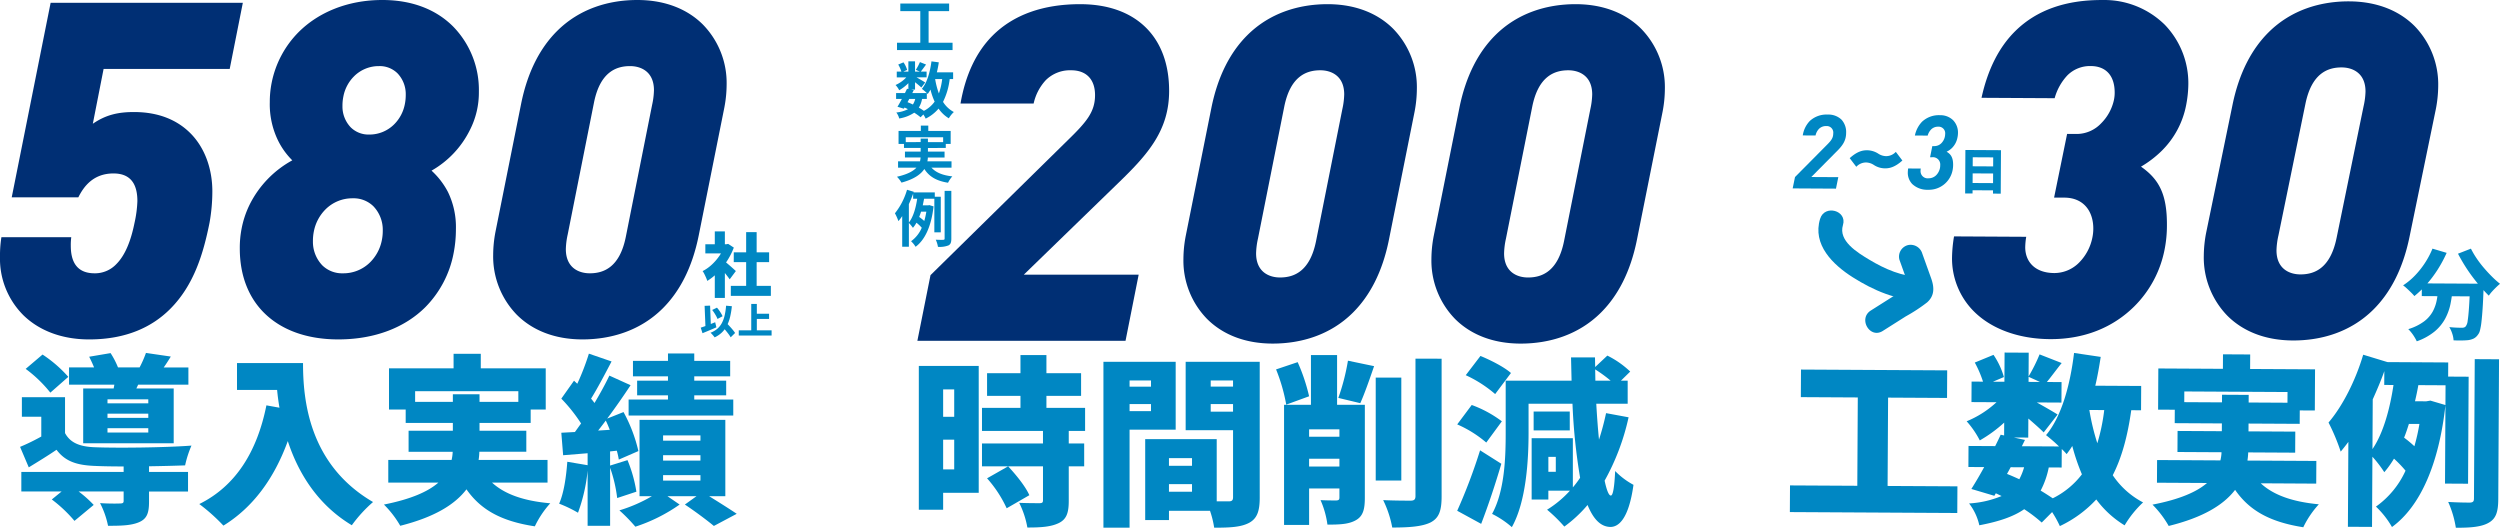 <svg xmlns="http://www.w3.org/2000/svg" width="706.76" height="149.194">
<defs>
<clipPath id="a">
<path fill="none" d="M0 0h200.76v149.194H0z" />
</clipPath>
<clipPath id="b">
<path fill="#0087c3" d="M0 0h218.135v148.897H0z" />
</clipPath>
<clipPath id="c">
<path fill="#0087c3" d="M0 0h217.667v148.179H0z" />
</clipPath>
</defs>
<g>
<g>
<g clip-path="url(#a)" transform="translate(506)">
<path fill="#002f74" d="M51.928 87.933a21.156 21.156 0 0 1-6.078-15.275 39.733 39.733 0 0 1 .562-5.828l20.409.113a19.805 19.805 0 0 0-.281 2.914c-.022 3.975 2.61 7.3 8.176 7.334a9.856 9.856 0 0 0 7.107-3.009 13.851 13.851 0 0 0 3.683-6.937 12.642 12.642 0 0 0 .279-2.583c.026-4.771-2.6-8.761-8.168-8.792l-2.916-.016 3.678-18 2.916.016a9.549 9.549 0 0 0 6.71-3.011 13.349 13.349 0 0 0 3.615-6.606 10.127 10.127 0 0 0 .21-1.987c.028-5.169-2.741-7.569-6.717-7.591a9.028 9.028 0 0 0-6.641 2.614 15.356 15.356 0 0 0-3.614 6.474l-20.674-.114c1.768-8.075 4.983-14.352 9.514-18.833 6.063-6 14.363-8.867 24.7-8.81a24.376 24.376 0 0 1 17.589 6.984 23.769 23.769 0 0 1 6.667 16.736 32.651 32.651 0 0 1-.63 6.027 24.663 24.663 0 0 1-6.9 12.884 29.5 29.5 0 0 1-5.856 4.474c5.149 3.607 7.379 7.86 7.33 16.607a34.609 34.609 0 0 1-.7 7.021 30.966 30.966 0 0 1-8.57 15.921c-6 5.93-14.1 9.265-23.774 9.212-8.88-.049-16.617-2.875-21.625-7.939" />
<path fill="#002f74" d="M123.622 89.191a23.62 23.62 0 0 1-6.6-16.934 35.124 35.124 0 0 1 .7-6.623l7.422-36.008c1.907-9.267 5.589-15.939 10.253-20.552 6.4-6.326 14.693-8.732 22.777-8.687s14.3 2.8 18.516 7.06a23.622 23.622 0 0 1 6.6 16.935 35.1 35.1 0 0 1-.7 6.623l-7.422 36.008c-1.906 9.267-5.588 15.939-10.253 20.552-6.4 6.326-14.693 8.732-22.777 8.687s-14.3-2.8-18.515-7.061m20.672-11.615c3.976.022 8.491-1.676 10.262-10.281l7.627-37.2a21.14 21.14 0 0 0 .554-4.172c.029-5.3-3.674-6.846-6.721-6.862-3.976-.022-8.492 1.676-10.262 10.281l-7.628 37.2a21.167 21.167 0 0 0-.553 4.172c-.03 5.3 3.673 6.845 6.721 6.862" />
<path fill="#0087c3" d="m181.67 70.291 4.007 1.193a35.836 35.836 0 0 1-2.52 4.7 32.983 32.983 0 0 1-3.144 4.191 28.163 28.163 0 0 1-3.46 3.325 11.381 11.381 0 0 0-.914-.994q-.582-.574-1.192-1.136a11.759 11.759 0 0 0-1.082-.9 18.754 18.754 0 0 0 3.332-2.755 24.023 24.023 0 0 0 2.848-3.579 23.713 23.713 0 0 0 2.126-4.043m1.7 10.906 4.041.023a38.94 38.94 0 0 1-.625 4.581 15.6 15.6 0 0 1-1.495 4.226 12.4 12.4 0 0 1-2.96 3.634 16.685 16.685 0 0 1-5.1 2.828 12.985 12.985 0 0 0-.634-1.174 12.426 12.426 0 0 0-.857-1.245 9.369 9.369 0 0 0-.914-1.022 14.46 14.46 0 0 0 4.471-2.191 8.931 8.931 0 0 0 2.468-2.829 11.3 11.3 0 0 0 1.133-3.283q.316-1.74.466-3.55m-4.7-1.085 14.826.082-.02 3.594-14.826-.082Zm13.627.075 3.873.021q-.031.585-.033.961a5.024 5.024 0 0 1-.031.6q-.1 3.149-.253 5.405t-.328 3.774a17.515 17.515 0 0 1-.417 2.423 3.088 3.088 0 0 1-.634 1.32 3.225 3.225 0 0 1-1.19 1.039 5.659 5.659 0 0 1-1.466.424q-.726.08-1.854.1t-2.327-.041a6.853 6.853 0 0 0-.366-1.869 8.685 8.685 0 0 0-.84-1.872q1.114.117 2.062.151t1.477.036a2.09 2.09 0 0 0 .628-.08 1.1 1.1 0 0 0 .489-.332 3.142 3.142 0 0 0 .538-1.572q.2-1.238.369-3.649t.3-6.171Zm.25-9.892a23.54 23.54 0 0 0 1.56 2.67 28.981 28.981 0 0 0 2.047 2.7q1.121 1.317 2.3 2.493a26.676 26.676 0 0 0 2.316 2.075q-.477.388-1.092.983t-1.164 1.206a10.033 10.033 0 0 0-.912 1.165q-1.164-1.148-2.355-2.521t-2.339-2.911q-1.148-1.539-2.17-3.189t-1.849-3.243Z" />
<path fill="#0087c3" d="m47.372 137.49-.042 7.538L0 144.766l.042-7.538 19.025.105.138-24.973-16.1-.089.043-7.795 41.331.229-.043 7.795-16.665-.092-.141 24.975Z" />
<path fill="#0087c3" d="M96.513 115.967c-1.014 7.225-2.638 13.318-5.23 18.381a23.322 23.322 0 0 0 8.572 7.688 29.274 29.274 0 0 0-5.215 6.484 28.184 28.184 0 0 1-8.013-7.326 33.4 33.4 0 0 1-10.3 7.533 30.32 30.32 0 0 0-2.184-3.961l-2.939 2.959a40.334 40.334 0 0 0-4.953-3.771c-3.089 2.137-7.2 3.5-12.691 4.545a15.573 15.573 0 0 0-2.889-6.17 28.436 28.436 0 0 0 9.191-2.1c-.563-.259-1.074-.519-1.637-.778l-.414.716-6.5-1.934a113.806 113.806 0 0 0 3.624-6.185l-4.461-.025.033-5.948 7.538.042q.856-1.688 1.556-3.222l.973.211.02-3.641a38.2 38.2 0 0 1-6.9 5.039 25.366 25.366 0 0 0-3.714-5.405 28.108 28.108 0 0 0 8.44-5.389l-7.077-.039.032-5.794 3.231.018a30.741 30.741 0 0 0-2.329-5.4l5.294-2.176a21.592 21.592 0 0 1 2.94 6.273l-3.084 1.316 3.23.018.046-8.256 6.82.038-.037 6.717a47.053 47.053 0 0 0 3.112-6.238l6.243 2.444c-1.549 1.94-3 3.932-4.183 5.362l4.153.023-.032 5.794-6.974-.038c2.25 1.243 4.959 2.8 5.878 3.417l-3.925 5.055c-1.02-1.031-2.653-2.476-4.337-3.921l-.03 5.384-4.1-.023 3.176.684-.882 1.79 10.512.058a43.118 43.118 0 0 0-3.674-3.2c4.336-5.155 6.8-14.013 7.923-23.237l7.532 1.118c-.426 2.767-.9 5.482-1.532 8.145l12.974.072-.038 6.871Zm-35.124 18.011c1.177.468 2.353.987 3.479 1.506a17.266 17.266 0 0 0 1.352-3.377l-3.795-.021Zm6.092-26.017 3.231.018-3.223-1.454Zm5.712 24.185a24.011 24.011 0 0 1-2.292 6.551c1.227.725 2.4 1.5 3.424 2.173a23.414 23.414 0 0 0 8.242-6.775 58.589 58.589 0 0 1-2.725-8.015 26.077 26.077 0 0 1-1.6 2.3 17.326 17.326 0 0 0-1.377-1.443l-.029 5.23Zm11.475-16.244a64.387 64.387 0 0 0 2.255 9.4 53.249 53.249 0 0 0 1.949-9.374Z" />
<path fill="#0087c3" d="M133.114 136.631c3.571 3.3 8.894 5.228 16.428 5.937a26.786 26.786 0 0 0-4.395 6.488c-9.479-1.488-15.256-4.751-19.274-10.568-3.254 4.238-9.018 7.8-18.774 10.2a28.1 28.1 0 0 0-4.582-6.025c7.752-1.5 12.533-3.623 15.418-6.119l-14.153-.078.035-6.41 17.9.1a11.859 11.859 0 0 0 .32-2.306l-12.461-.069.033-5.948 12.512.069.012-2.2-13.332-.074.021-3.795-4.718-.026.065-11.64 18.255.1.023-4.1 7.691.043-.023 4.1 18.358.1-.064 11.64-4.256-.024-.021 3.795-14.46-.08-.014 2.209 13.23.073-.033 5.948-13.281-.074a17.473 17.473 0 0 1-.218 2.306l19.486.108-.035 6.41Zm-10.949-22.881.012-2.154 7.538.042-.012 2.154 10.974.061.016-3.025-29.177-.161-.016 3.025Z" />
<path fill="#0087c3" d="m185.213 136.714.154-27.793-7.692-.043a79.906 79.906 0 0 1-.948 4.559l3.179.017 1.18-.2 4.249 1.254c-1.836 16.708-7.132 28.678-15.113 34.48a25.3 25.3 0 0 0-4.532-5.769 25.172 25.172 0 0 0 8.363-10.158 33.342 33.342 0 0 0-3.263-3.4 27.061 27.061 0 0 1-2.739 3.831 33.583 33.583 0 0 0-3.36-4.378l-.109 19.845-6.82-.038.133-24q-1.085 1.456-2.169 2.757a57.757 57.757 0 0 0-3.442-8.224c3.974-4.645 7.656-11.906 9.8-19.176l6.86 2.089 17.179.1-.022 4 5.795.032-.167 30.254Zm-20.509-9.754c3.205-4.7 4.988-11.767 5.946-18.12l-2.615-.015.022-3.9c-.937 2.661-2.08 5.322-3.274 7.982Zm10.3-7.122c-.417 1.331-.835 2.611-1.355 3.89a33.132 33.132 0 0 1 2.91 2.427 54.533 54.533 0 0 0 1.42-6.3Zm25.485-18.269-.218 39.485c-.02 3.692-.647 5.586-2.755 6.754-2.058 1.168-5.136 1.407-9.238 1.384a28.808 28.808 0 0 0-2.165-7.293c2.614.168 5.23.183 6.153.188.821-.047 1.13-.3 1.135-1.122l.218-39.434Z" />
<path fill="#0087c3" d="m1.455 50.048 9.027-9.1c1.2-1.2 1.774-1.943 1.781-3.21a1.848 1.848 0 0 0-1.97-2.1 2.786 2.786 0 0 0-2.059.79 3.809 3.809 0 0 0-.972 1.875l-3.614-.02a7.518 7.518 0 0 1 1.975-4.07 6.93 6.93 0 0 1 5.081-1.823 5.335 5.335 0 0 1 3.869 1.406 5.19 5.19 0 0 1 1.335 3.782c-.013 2.39-1.2 3.8-2.916 5.478L6.06 50.042l7.636.042-.659 3.246-12.241-.069Z" />
<path fill="#0087c3" d="M23.755 46.644a4.2 4.2 0 0 0-2.211-.712 3.749 3.749 0 0 0-2.761 1.223l-1.865-2.443c2.27-2.057 3.845-2.238 4.953-2.231a5.915 5.915 0 0 1 3.113.95 4.2 4.2 0 0 0 2.211.711 3.743 3.743 0 0 0 2.761-1.209l1.852 2.444c-2.256 2.042-3.845 2.223-4.938 2.217a5.754 5.754 0 0 1-3.113-.95" />
<path fill="#0087c3" d="M34.623 52.052a4.6 4.6 0 0 1-1.279-3.315 9.242 9.242 0 0 1 .094-1.107l3.571.02a4.372 4.372 0 0 0-.062.655 2.02 2.02 0 0 0 2.276 2.1 3.04 3.04 0 0 0 2.162-.892 4.064 4.064 0 0 0 1.046-1.976 3.9 3.9 0 0 0 .077-.8 2.077 2.077 0 0 0-2.3-2.286h-.568l.63-3.144h.583a2.778 2.778 0 0 0 1.986-.834 3.734 3.734 0 0 0 .987-1.86 3.818 3.818 0 0 0 .077-.7 1.865 1.865 0 0 0-1.985-2.1 2.725 2.725 0 0 0-1.986.791 4.015 4.015 0 0 0-.971 1.729l-3.614-.02a7.952 7.952 0 0 1 2-3.88 6.941 6.941 0 0 1 5.125-1.866 5.1 5.1 0 0 1 3.694 1.434 5.031 5.031 0 0 1 1.365 3.534 6.46 6.46 0 0 1-.154 1.369 5.652 5.652 0 0 1-1.546 2.935 5.533 5.533 0 0 1-1.521 1.055c1.279.721 1.855 1.774 1.845 3.712a7.685 7.685 0 0 1-.154 1.529 6.828 6.828 0 0 1-6.967 5.514 6.129 6.129 0 0 1-4.407-1.6" />
<path fill="#0087c3" d="m49.623 42.401 10.061.056-.068 12.29-2.188-.012.057-10.241-5.782-.032-.057 10.241-2.09-.012Zm1.384 9.33 7.343.041-.011 2.048-7.343-.041Zm.026-4.724 7.343.041-.011 2.007-7.343-.041Z" />
<path fill="#0087c3" d="M8.555 61.845c-2.254 7.33 3.635 13 9.235 16.548 5.817 3.688 12.346 6.511 19.329 6.608 4.305.06 4.307-6.628 0-6.688-5.312-.074-10.224-2.226-14.709-4.926-3.34-2.01-8.777-5.3-7.4-9.763 1.268-4.123-5.186-5.886-6.45-1.778" />
<path fill="#0087c3" d="m30.973 73.423 1.971 5.5a12.376 12.376 0 0 0 .966 2.71c.52.737-.7-1.006.511-1.161a6.1 6.1 0 0 0-1.278.817l-10.262 6.5c-3.627 2.3-.275 8.087 3.376 5.775l6.531-4.135a45.455 45.455 0 0 0 6.022-3.95c2.171-1.93 2.021-4.323 1.122-6.831l-2.509-7a3.431 3.431 0 0 0-4.114-2.336 3.373 3.373 0 0 0-2.336 4.114" />
</g>
</g>
<g clip-path="url(#b)">
<path fill="#002f74" d="M6.428 88.928A22.54 22.54 0 0 1-.001 72.627a32.5 32.5 0 0 1 .4-5.566h19.746a16.949 16.949 0 0 0-.133 2.386c0 4.241 1.458 7.819 6.759 7.819a8.306 8.306 0 0 0 6.1-2.584c2.452-2.452 4.108-6.428 5.169-11.729a33.237 33.237 0 0 0 .8-6.1c0-4.241-1.458-7.819-6.759-7.819-5.831 0-8.482 3.843-9.94 6.759H3.313l11-55H68.65l-3.71 18.689H29.289l-3.048 15.506c3.843-2.651 7.422-3.313 11.662-3.313 7.024 0 12.259 2.319 15.9 5.964 4.241 4.241 6.229 10.337 6.229 16.434a50.3 50.3 0 0 1-.795 8.88c-1.719 8.613-4.37 17.626-11.129 24.389-5.036 5.036-12.325 8.615-22.928 8.615-7.819 0-14.313-2.585-18.753-7.024" />
<path fill="#002f74" d="M74.615 88.399c-4.241-4.241-6.825-10.337-6.825-18.157a28.27 28.27 0 0 1 .53-5.7 26.826 26.826 0 0 1 2.319-6.825 29.016 29.016 0 0 1 11.994-12.391 20.846 20.846 0 0 1-4.042-5.633 23.364 23.364 0 0 1-2.319-10.8 27.5 27.5 0 0 1 .53-5.5 28.018 28.018 0 0 1 7.621-14.315c5.566-5.566 13.849-9.079 23.656-9.079 8.482 0 15.241 2.717 20.012 7.488a25.646 25.646 0 0 1 7.289 18.488 23.263 23.263 0 0 1-2.584 10.867 26.966 26.966 0 0 1-10.8 11.4 21.829 21.829 0 0 1 4.639 6.03 22.636 22.636 0 0 1 2.253 10.536 34.977 34.977 0 0 1-.663 6.825 29.5 29.5 0 0 1-7.952 15.175c-5.7 5.7-14.181 9.145-24.651 9.145-8.879 0-16.1-2.651-21.006-7.554m16.5-13.386a7.974 7.974 0 0 0 5.831 2.253 10.7 10.7 0 0 0 7.753-3.181 12.047 12.047 0 0 0 3.247-6.163 13.817 13.817 0 0 0 .265-2.85 9.613 9.613 0 0 0-2.651-6.759 7.975 7.975 0 0 0-5.831-2.253 10.7 10.7 0 0 0-7.753 3.181 12.047 12.047 0 0 0-3.247 6.163 13.836 13.836 0 0 0-.265 2.85 9.612 9.612 0 0 0 2.651 6.759m8.018-39.03a7.129 7.129 0 0 0 5.235 2.054 9.869 9.869 0 0 0 7.157-2.982 10.945 10.945 0 0 0 2.916-5.566 12.993 12.993 0 0 0 .265-2.717 8.51 8.51 0 0 0-2.319-6.03 7.13 7.13 0 0 0-5.235-2.054 9.869 9.869 0 0 0-7.157 2.982 10.946 10.946 0 0 0-2.915 5.566 12.993 12.993 0 0 0-.265 2.717 8.51 8.51 0 0 0 2.319 6.03" />
<path fill="#002f74" d="M146.115 88.994a23.62 23.62 0 0 1-6.693-16.9 35.078 35.078 0 0 1 .663-6.627l7.223-36.048c1.855-9.277 5.5-15.97 10.139-20.609C163.808 2.452 172.091 0 180.175 0s14.313 2.717 18.554 6.958a23.621 23.621 0 0 1 6.693 16.9 35.1 35.1 0 0 1-.662 6.626l-7.222 36.046c-1.856 9.277-5.5 15.97-10.139 20.609-6.362 6.362-14.645 8.813-22.729 8.813s-14.313-2.717-18.554-6.958m20.609-11.729c3.976 0 8.482-1.723 10.2-10.337l7.422-37.241a21.153 21.153 0 0 0 .53-4.175c0-5.3-3.711-6.825-6.759-6.825-3.976 0-8.482 1.723-10.2 10.337l-7.422 37.241a21.16 21.16 0 0 0-.53 4.175c0 5.3 3.711 6.825 6.759 6.825" />
<path fill="#0087c3" d="M42.132 133.411h11.025v5.538H42.132v2.872c0 3.18-.564 4.872-2.923 5.846-2.256.923-5.077.974-8.666.974a24.506 24.506 0 0 0-2.257-6.41c2.051.154 4.923.154 5.641.1.769 0 1.026-.154 1.026-.718v-2.666H22.235a32.82 32.82 0 0 1 4.256 3.795l-5.436 4.512a38.807 38.807 0 0 0-6.41-6.051l2.769-2.256H6.031v-5.538h28.922v-1.539c-3.128 0-6-.051-8.205-.154-5.077-.205-8.307-1.282-10.768-4.564-2.41 1.641-4.923 3.18-7.846 4.974l-2.461-5.794a58.194 58.194 0 0 0 6-2.923v-5.59H6.185v-5.538h12.2v10.153c1.487 2.769 4.2 3.846 8.358 4 6.41.257 19.9.1 27.384-.461a29.712 29.712 0 0 0-1.795 5.59c-2.718.1-6.41.2-10.2.256Zm-27.9-22.409a36.6 36.6 0 0 0-6.974-6.718l4.769-4.051a36.031 36.031 0 0 1 7.282 6.307Zm18.1-2.256H19.518v-4.872h7.077c-.41-1.026-.923-2.1-1.385-3.025l6.051-1.026a23.32 23.32 0 0 1 2.1 4.051h6.1a30.372 30.372 0 0 0 1.8-4.1l7.025 1.026q-1.077 1.769-2 3.077h6.974v4.872h-14.2l-.513 1.077h10.559v15.486H23.518v-15.49h8.615Zm9.589 4.154H30.389v1.128h11.538Zm0 4.051H30.389v1.179h11.538Zm0 4.1H30.389v1.231h11.538Z" />
<path fill="#0087c3" d="M85.667 102.643c0 10.1 1.487 28.614 19.794 39.281a38.711 38.711 0 0 0-6 6.564c-9.743-5.846-15.179-14.871-18.1-23.794-3.9 10.717-9.948 18.82-18.2 23.9a52.888 52.888 0 0 0-6.82-6.1c10.359-5.128 16.358-14.871 18.974-27.9l3.692.666a64.656 64.656 0 0 1-.666-5.025h-11.34v-7.592Z" />
<path fill="#0087c3" d="M139.1 136.436c3.589 3.282 8.923 5.179 16.461 5.846a26.8 26.8 0 0 0-4.359 6.513c-9.487-1.436-15.281-4.667-19.332-10.461-3.231 4.256-8.974 7.846-18.717 10.307a28.112 28.112 0 0 0-4.615-6c7.743-1.538 12.512-3.692 15.384-6.2h-14.154v-6.41h17.9a11.88 11.88 0 0 0 .308-2.308h-12.465v-5.949h12.512v-2.2H114.69v-3.795h-4.718V104.13h18.256v-4.1h7.692v4.1h18.359v11.641h-4.256v3.795h-14.461v2.2h13.23v5.949H135.51a17.58 17.58 0 0 1-.205 2.308h19.486v6.41Zm-11.076-22.82v-2.154h7.538v2.154h10.974v-3.025h-29.179v3.025Z" />
<path fill="#0087c3" d="M174.481 140.795a40.032 40.032 0 0 0-2-8.564v16.41h-6.359v-15.589a48.054 48.054 0 0 1-2.718 11.9 36.5 36.5 0 0 0-5.333-2.564c1.333-2.974 2-7.59 2.308-11.846l5.744.974v-3.384l-6.923.564-.513-6.359 3.846-.205c.564-.769 1.128-1.59 1.743-2.41a44.824 44.824 0 0 0-5.59-7.025l3.59-5.077.923.872a68.577 68.577 0 0 0 3.282-8.513l6.41 2.205c-1.9 3.641-4 7.641-5.794 10.512.359.41.667.82.974 1.231 1.589-2.666 3.076-5.384 4.2-7.743l6 2.718c-2 3.025-4.307 6.358-6.615 9.435l4.615-1.846a43 43 0 0 1 4.205 11.025l-5.538 2.41a20.9 20.9 0 0 0-.564-2.513l-1.9.205v4l4.923-1.538a39.388 39.388 0 0 1 2.513 8.923Zm-2.1-19.281c-.359-.923-.718-1.795-1.128-2.615-.718.975-1.436 1.9-2.154 2.821Zm28.1 18.768c2.82 1.744 5.9 3.692 7.795 4.974l-6.461 3.436c-1.846-1.538-5.333-4.154-8.2-6.051l3.281-2.359h-8.2l3.436 2.359a46.87 46.87 0 0 1-12.512 6.256 47.512 47.512 0 0 0-4.513-4.615 42.14 42.14 0 0 0 9.179-4h-3.487v-21.589h24.255v21.589Zm-11.641-33.9h-9.9v-4.355h9.9v-2.1h7.43v2.1h10.153v4.359H196.27v1.231h9.025v4.15h-9.025v1.179h11.03v4.521h-29.589v-4.513h11.128v-1.187h-8.718v-4.15h8.718Zm-1.384 18.2h10.564v-1.487h-10.565Zm0 5.641h10.564v-1.539h-10.565Zm0 5.641h10.564v-1.539h-10.565Z" />
<path fill="#0087c3" d="M204.804 69.047h.554l.495-.1 1.6 1.049a19.4 19.4 0 0 1-1.929 3.8 20.514 20.514 0 0 1-2.612 3.245 15.769 15.769 0 0 1-2.958 2.374 8.692 8.692 0 0 0-.356-.94q-.238-.544-.495-1.049a4.9 4.9 0 0 0-.475-.782 11.5 11.5 0 0 0 2.582-1.811 14.421 14.421 0 0 0 2.157-2.493 11.887 11.887 0 0 0 1.435-2.8Zm-5.4 0h6.43v2.592h-6.43Zm2.671-3.621h2.849v4.808h-2.849Zm0 10.843 2.849-3.4v11.358h-2.849Zm2.533-2.573a8.347 8.347 0 0 1 .762.584q.485.406 1.029.88t.989.88q.445.406.643.584l-1.741 2.335q-.3-.416-.7-.94t-.861-1.068q-.455-.544-.89-1.029t-.772-.841Zm2 7.123h11.318v2.829h-11.322Zm.831-9.478h9.992v2.77h-9.996Zm3.5-5.718h2.968v16.561h-2.968Z" />
<path fill="#0087c3" d="M198.096 92.627q.522-.161 1.2-.407t1.418-.538q.745-.292 1.469-.583l.342 1.439q-.655.292-1.338.583t-1.343.564l-1.242.513Zm1.1-6.166 1.549-.06.251 6.478-1.539.06Zm6.076-.04 1.63.141a22.423 22.423 0 0 1-.508 3.068 10.859 10.859 0 0 1-.905 2.465 7.343 7.343 0 0 1-1.413 1.9 7.53 7.53 0 0 1-2.047 1.38 3.571 3.571 0 0 0-.312-.408q-.211-.246-.443-.5a4.51 4.51 0 0 0-.413-.4 6.425 6.425 0 0 0 1.932-1.127 5.675 5.675 0 0 0 1.288-1.63 8.833 8.833 0 0 0 .785-2.163 18.766 18.766 0 0 0 .4-2.726m-3.933 1.207 1.358-.654a9.373 9.373 0 0 1 .629.795q.307.433.553.855a7.168 7.168 0 0 1 .4.774l-1.438.774a5.426 5.426 0 0 0-.363-.8q-.241-.448-.538-.905t-.6-.84m2.575 4.336 1.127-1.046q.332.362.729.78t.785.85q.387.433.719.84a7.15 7.15 0 0 1 .543.75l-1.247 1.227a7.114 7.114 0 0 0-.5-.78q-.312-.427-.679-.88t-.749-.9q-.383-.448-.725-.84" />
<path fill="#0087c3" d="M208.85 93.382h9.285v1.479h-9.285Zm3.531-7.465h1.579v8.29h-1.579Zm.825 2.777h4.215v1.479h-4.215Z" />
</g>
<path fill="#0087c3" d="M254.521 1v2.143h5.649v8.932h-6.582v2.073h15.705v-2.073h-6.772V3.143h5.8V1Z" />
<g clip-path="url(#c)" transform="translate(253 1)">
<path fill="#0087c3" d="M15.481 21.355a19.441 19.441 0 0 1-1.883 6.445 8.109 8.109 0 0 0 3.055 2.868 7.934 7.934 0 0 0-1.417 1.78 9.374 9.374 0 0 1-2.9-2.747 11.223 11.223 0 0 1-3.646 2.834 7.8 7.8 0 0 0-.657-1.175l-.778.795a16.368 16.368 0 0 0-1.8-1.3 10.6 10.6 0 0 1-4.25 1.641 4.543 4.543 0 0 0-.812-1.693 9.08 9.08 0 0 0 3.283-.933 9.963 9.963 0 0 0-.968-.467l-.19.328-1.8-.553c.38-.6.812-1.382 1.244-2.211H.329v-1.655h2.505c.207-.432.415-.847.587-1.227l.38.086v-1.658a12.45 12.45 0 0 1-2.592 2 6.225 6.225 0 0 0-1.036-1.481 9.178 9.178 0 0 0 3.041-2.16H.518v-1.624h1.313a9.207 9.207 0 0 0-.9-2l1.486-.622a7.369 7.369 0 0 1 1.036 2.138l-1.1.484h1.448v-2.9h1.884v2.9h1.368l-1.14-.5a16.636 16.636 0 0 0 1.158-2.194l1.728.691a71.692 71.692 0 0 1-1.486 2h1.64v1.624H6.116c.83.467 2.056 1.192 2.437 1.451l-1.089 1.42c-.38-.363-1.106-.967-1.779-1.5v2.09H4.579l.743.156-.415.829h4.112a11.979 11.979 0 0 0-1.4-1.192c1.469-1.762 2.3-4.7 2.712-7.775l2.074.276a29.385 29.385 0 0 1-.553 2.833h4.6v1.9ZM3.56 27.887a23.52 23.52 0 0 1 1.52.657 5.264 5.264 0 0 0 .657-1.572H4.06Zm4.112-.916a6.976 6.976 0 0 1-.919 2.453 16.093 16.093 0 0 1 1.434.916 8.492 8.492 0 0 0 3.041-2.609 18.272 18.272 0 0 1-1.175-3.4 10.96 10.96 0 0 1-.795 1.244c-.069-.069-.138-.156-.242-.259v1.659Zm3.7-5.615a21.777 21.777 0 0 0 1.054 4.06 18.485 18.485 0 0 0 .933-4.06Z" />
<path fill="#0087c3" d="M10.332 46.391c1.227 1.382 3.162 2.177 5.892 2.471a7.994 7.994 0 0 0-1.209 1.8c-3.283-.518-5.339-1.745-6.7-3.888-1.019 1.538-2.937 2.9-6.462 3.853a8.385 8.385 0 0 0-1.279-1.659c2.9-.657 4.562-1.555 5.512-2.574h-5.2v-1.78h6.2a7.92 7.92 0 0 0 .173-1.089H2.833v-1.659h4.441V40.83H2.557v-1.139H1.024v-3.68h6.3v-1.5h2.108v1.5h6.324v3.68h-1.381v1.14H9.33v1.036h4.7v1.659H9.312a5.866 5.866 0 0 1-.138 1.089h6.825v1.78Zm-3.058-7.22v-.98H9.33v.985h4.3v-1.365H3.058v1.365Z" />
<path fill="#0087c3" d="M11.144 64.673v-9.485h-2.9c-.121.6-.242 1.244-.38 1.866H9.4l.328-.069 1.192.363c-.62 5.585-2.437 9.485-5.08 11.42a7.164 7.164 0 0 0-1.278-1.572 8.963 8.963 0 0 0 3.023-3.818 12.015 12.015 0 0 0-1.5-1.417 8 8 0 0 1-1 1.451 10.514 10.514 0 0 0-1.14-1.382v6.721H2.056v-8.656a13.741 13.741 0 0 1-1.071 1.417A14.291 14.291 0 0 0 0 59.3a19.322 19.322 0 0 0 3.421-6.652l1.9.57-.052.173h6v1.227h1.693v10.055Zm-7.2-2.764c1.313-1.659 2-4.354 2.35-6.721H5.149v-1.469c-.346 1-.76 2-1.209 2.989Zm3.451-3.076a29.719 29.719 0 0 1-.536 1.5 13.852 13.852 0 0 1 1.434 1.14 21.429 21.429 0 0 0 .588-2.643Zm8.552-5.874v13.474c0 1.089-.19 1.624-.829 1.952a6.853 6.853 0 0 1-2.954.4 7.744 7.744 0 0 0-.622-2.022c.933.052 1.814.052 2.125.035.277-.017.38-.086.38-.38V52.959Z" />
<path fill="#002f74" d="m10.058 76.784 38.831-38.169c5.235-5.103 7.684-7.952 7.684-12.723 0-4.506-2.518-7.024-6.759-7.024a9.72 9.72 0 0 0-7.157 2.783 14.152 14.152 0 0 0-3.446 6.627H18.54c1.391-8.084 4.439-14.578 9.078-19.217 5.9-5.9 14.313-8.88 24.717-8.88 7.952 0 14.313 2.32 18.687 6.693 4.175 4.175 6.494 10.2 6.494 17.825 0 11.133-5.964 17.892-14.181 25.843l-26.9 26.108h32.47l-3.714 18.688H6.347Z" />
<path fill="#002f74" d="M88.251 89.175a23.62 23.62 0 0 1-6.693-16.9 35.08 35.08 0 0 1 .663-6.626l7.223-36.048c1.855-9.277 5.5-15.97 10.139-20.609 6.361-6.36 14.644-8.811 22.724-8.811s14.313 2.717 18.554 6.958a23.621 23.621 0 0 1 6.693 16.9 35.1 35.1 0 0 1-.662 6.626l-7.223 36.048c-1.855 9.277-5.5 15.97-10.138 20.609-6.358 6.36-14.641 8.81-22.724 8.81s-14.313-2.717-18.554-6.958m20.609-11.729c3.976 0 8.482-1.723 10.2-10.337l7.422-37.241a21.155 21.155 0 0 0 .53-4.175c0-5.3-3.711-6.825-6.759-6.825-3.976 0-8.482 1.723-10.2 10.337l-7.422 37.241a21.158 21.158 0 0 0-.53 4.175c0 5.3 3.711 6.825 6.759 6.825" />
<path fill="#002f74" d="M158.36 89.175a23.62 23.62 0 0 1-6.693-16.9 35.08 35.08 0 0 1 .663-6.626l7.223-36.048c1.855-9.277 5.5-15.97 10.139-20.609 6.361-6.36 14.644-8.811 22.728-8.811s14.313 2.717 18.554 6.958a23.621 23.621 0 0 1 6.693 16.9 35.1 35.1 0 0 1-.662 6.626l-7.223 36.048c-1.855 9.277-5.5 15.97-10.138 20.609-6.362 6.362-14.645 8.813-22.729 8.813s-14.313-2.717-18.554-6.958m20.609-11.729c3.976 0 8.482-1.723 10.2-10.337l7.422-37.241a21.158 21.158 0 0 0 .53-4.175c0-5.3-3.711-6.825-6.759-6.825-3.976 0-8.482 1.723-10.2 10.337l-7.422 37.241a21.16 21.16 0 0 0-.53 4.175c0 5.3 3.711 6.825 6.759 6.825" />
<path fill="#0087c3" d="M23.688 138.326H13.63v4.773H6.753v-40.645h16.935Zm-10.058-21.5h3.13v-7.749h-3.13Zm3.13 6.466h-3.13v8.416h3.13Zm32.382-2.463v3.541h4.362v6.466h-4.362v9.75c0 3.387-.616 5.235-2.874 6.312s-5.132 1.232-8.827 1.232a25.348 25.348 0 0 0-2.309-6.979c2.155.1 4.927.1 5.7.1s1.026-.154 1.026-.822v-9.6H24.612v-6.466h17.242v-3.541H24.612v-6.518h10.879v-3.387h-9.443v-6.415h9.442V99.37h7.339v5.132h9.8v6.415h-9.8v3.387H53.76v6.518ZM31.591 142.69a34.051 34.051 0 0 0-5.543-8.468l5.953-3.387c2.258 2.412 4.926 5.7 6 8.16Z" />
<path fill="#0087c3" d="M66.334 120.467v27.709h-7.39v-46.9h20.425v19.193Zm0-12.162h6.056v-1.745h-6.056Zm6.056 4.927h-6.056v2h6.056Zm30.74 26.429c0 3.8-.718 5.9-2.977 7.133-2.309 1.232-5.388 1.386-9.9 1.386a26.757 26.757 0 0 0-1.18-4.773h-11.6v2.617h-6.722v-22.888H90.97v17.6h3.387c.924 0 1.232-.308 1.232-1.181v-18.934H82.191v-19.345h20.938Zm-25.661-8.985h6.518v-2.155h-6.518Zm6.518 5.183h-6.518v2.155h6.518Zm5.286-27.558h6.312v-1.745h-6.312Zm6.312 4.927h-6.312v2.155h6.312Z" />
<path fill="#0087c3" d="M110.623 113.39a49.459 49.459 0 0 0-2.874-9.956l6.107-2.053a52.017 52.017 0 0 1 3.233 9.648Zm22.221 26.377c0 3.233-.513 5.183-2.566 6.312-2 1.129-4.516 1.232-8.006 1.232a25.374 25.374 0 0 0-1.95-6.928c1.642.1 3.8.1 4.465.1.667-.051.873-.205.873-.872v-2.521h-8.57v10.315h-7.082v-33.969h7.6V99.375h7.39v14.061h7.851Zm-15.755-17.294h8.57v-2.1h-8.57Zm8.57 6.209h-8.57v2.207h8.57Zm-.308-17.192a60.694 60.694 0 0 0 2.719-10.52l7.39 1.54c-1.334 3.9-2.72 7.852-3.9 10.469Zm17.807 23.35h-7.235v-29.1h7.236Zm11.393-34.434v38.9c0 4.157-.77 6.158-3.13 7.39-2.412 1.18-6.107 1.437-10.828 1.437a29.86 29.86 0 0 0-2.566-7.749c3.233.154 6.62.154 7.749.154.975 0 1.385-.308 1.385-1.283v-38.853Z" />
<path fill="#0087c3" d="M167.173 124.111a32.67 32.67 0 0 0-8.211-5.132l4.101-5.488a32.679 32.679 0 0 1 8.519 4.619Zm4.259 6c-1.693 5.748-3.644 11.649-5.7 16.986l-6.774-3.7a154.726 154.726 0 0 0 6.466-17.089Zm-1.744-19.706a35.217 35.217 0 0 0-8.314-5.337l4.157-5.44c2.874 1.18 6.723 3.13 8.621 4.824Zm37.719 6.569a65.356 65.356 0 0 1-6.774 17.91c.565 2.668 1.181 4.208 1.745 4.208.616.051 1.026-2.361 1.232-6.928a21.1 21.1 0 0 0 5.183 3.9c-1.386 9.956-4.362 11.906-6.518 11.906-2.771-.051-4.823-2.207-6.466-6.209a36.989 36.989 0 0 1-6.569 6.107 43.092 43.092 0 0 0-4.875-4.773 29.617 29.617 0 0 0 6.466-5.388h-6.107v2.514h-4.722v-17.342h11.649v13.907a26.919 26.919 0 0 0 2.052-2.72 164.527 164.527 0 0 1-2.155-20.938H179.13v8.211c0 7.8-.667 19.45-4.721 26.686a25.983 25.983 0 0 0-5.594-3.746c3.592-6.518 3.849-16.063 3.849-22.939v-14.729h18.628c-.051-2.1-.1-4.311-.154-6.569h6.774l.051 2.72 3.438-3.233a26.193 26.193 0 0 1 6.466 4.516l-2.617 2.566h1.9v6.517h-8.878c.205 3.644.462 7.082.77 10.161a75.775 75.775 0 0 0 2-7.493Zm-16.627 3.7h-10.217v-5.337h10.212Zm-3.951 7.492h-2.1v4.208h2.1Zm11.187-21.554h4.311a39.648 39.648 0 0 0-4.362-3.182Z" />
</g>
</g>
</svg>